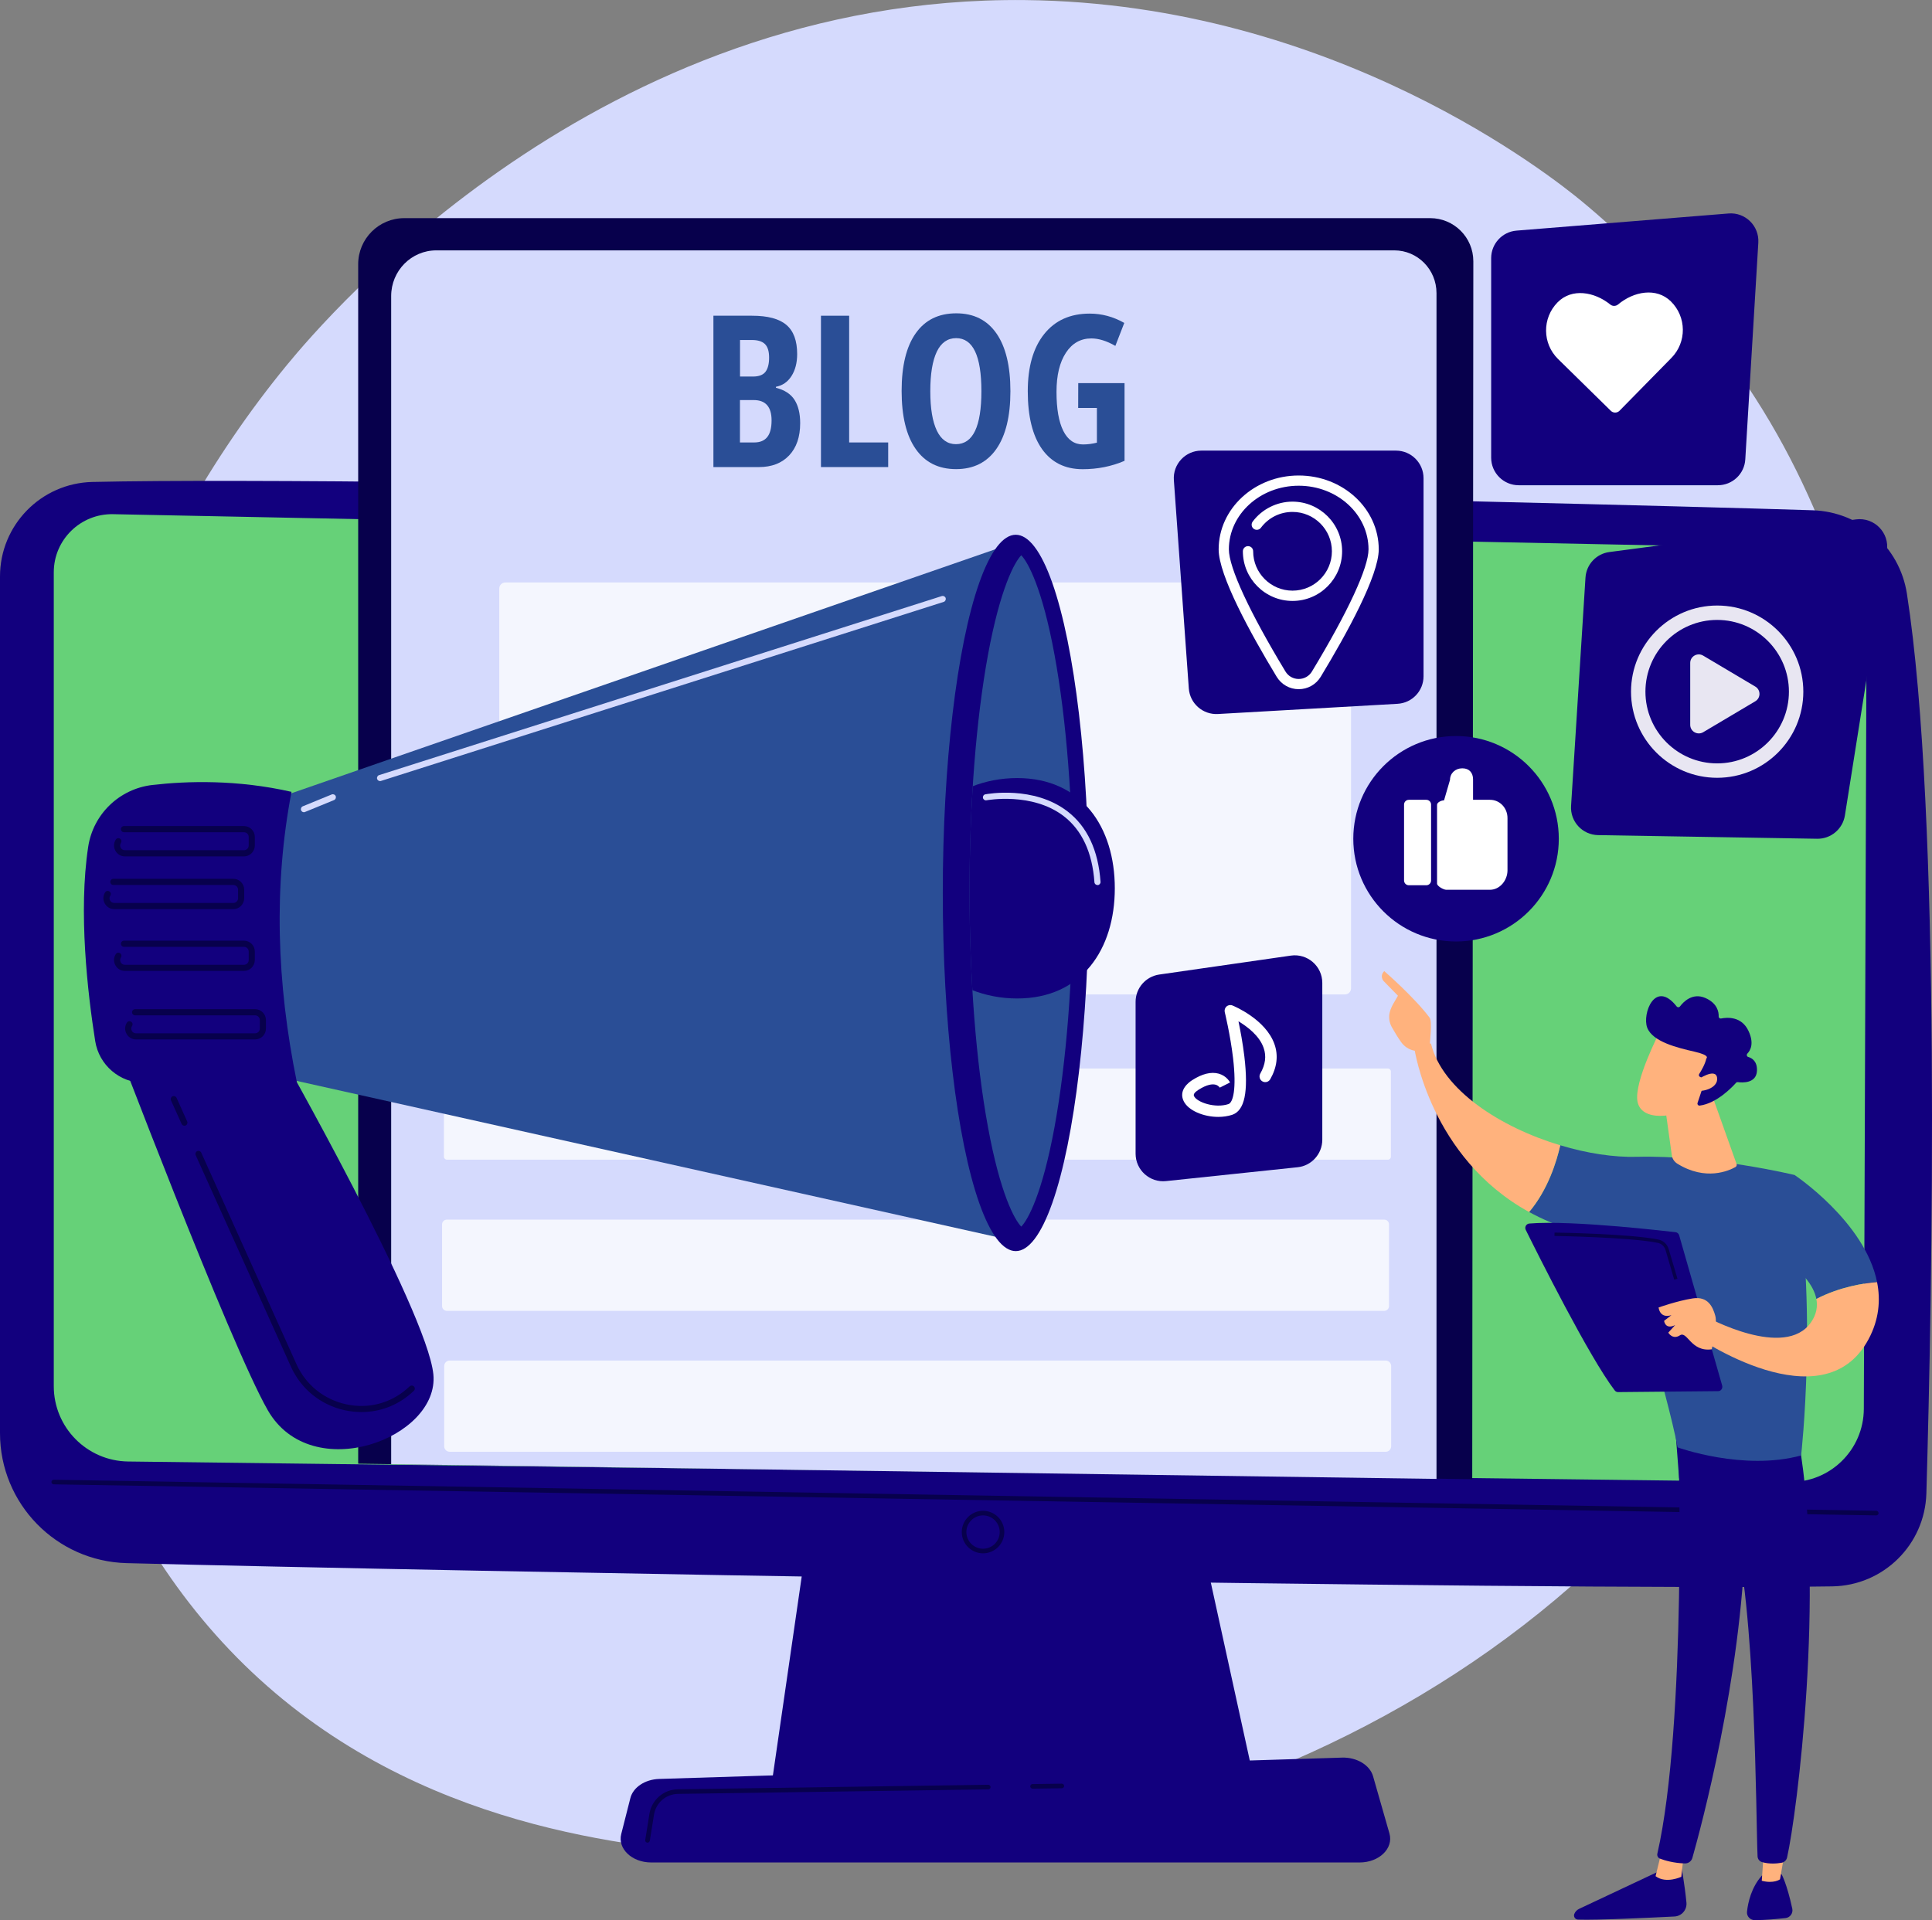 <?xml version="1.0" encoding="utf-8"?>
<!-- Generator: Adobe Illustrator 26.1.0, SVG Export Plug-In . SVG Version: 6.00 Build 0)  -->
<svg version="1.1" id="Calque_1" xmlns="http://www.w3.org/2000/svg" xmlns:xlink="http://www.w3.org/1999/xlink" x="0px" y="0px"
	 viewBox="0 0 2816.7 2800" style="enable-background:new 0 0 2816.7 2800;" xml:space="preserve">
<rect x="0" y="0" width="2816.7" height="2800" fill="#808080" stroke="none"/>
<style type="text/css">
	.st0{fill:#D5DAFD;}
	.st1{fill:#12007E;}
	.st2{fill:#66D178;}
	.st3{fill:#07004C;}
	.st4{opacity:0.75;}
	.st5{fill:#FFFFFF;}
	.st6{fill:#2A4E96;}
	.st7{clip-path:url(#SVGID_00000113336414562662391220000001934054149964076940_);fill:#12007E;}
	.st8{opacity:0.9;}
	.st9{fill-rule:evenodd;clip-rule:evenodd;fill:#FFFFFF;}
	.st10{fill:#FFB27D;}
</style>
<g id="Background">
</g>
<g id="Illustration">
	<path class="st0" d="M2637.6,1838.1c-273.7,639.8-996.3,914.7-1562.5,867.8c-154.6-12.8-465.6-38.5-708.5-268.2
		C-99.8,1996.7-28,1074.8,418.5,532C476,462.1,874-6.2,1494.1,0.1c454,4.6,772.7,261.1,811.5,293c49,40.4,156.9,136.3,254.2,288.5
		C2788.6,939.1,2808.7,1438.2,2637.6,1838.1z"/>
	<polygon class="st1" points="1185.4,2184.6 1124.6,2604.3 1830.2,2604.3 1738.3,2184.6 	"/>
	<path class="st1" d="M0,840.6v1249.3c0,102.8,81.9,186.8,184.6,189.5c456.3,11.8,2052.3,40.3,2486.6,33.9
		c74.7-1.1,135.1-60.8,137.3-135.5c8.4-290.2,22-988.1-28.4-1312.2c-10.6-68.2-68.2-119.3-137.2-121.5
		C2260.6,731.9,568.8,693,134.6,702.8C59.8,704.6,0,765.7,0,840.6z"/>
	<path class="st2" d="M78.4,834.5v1186.9c0,60,48.2,108.9,108.2,109.8l2422.2,29.9c59.5,0.9,108.2-47,108.5-106.5l4.1-1176.3
		c0.2-42.5-33.7-77.4-76.3-78.4L165.2,749.8C117.6,748.7,78.4,787,78.4,834.5z"/>
	<path class="st3" d="M2735.5,2209.8L2735.5,2209.8L78.3,2164.5c-1.9,0-3.3-1.6-3.3-3.4c0-1.9,1.6-3.3,3.4-3.3l2657.1,45.3
		c1.9,0,3.3,1.6,3.3,3.4C2738.8,2208.4,2737.3,2209.8,2735.5,2209.8z"/>
	<path class="st3" d="M1433.2,2265.1c-17.1,0-31-13.9-31-31s13.9-31,31-31s31,13.9,31,31S1450.3,2265.1,1433.2,2265.1z
		 M1433.2,2209.8c-13.4,0-24.3,10.9-24.3,24.3s10.9,24.3,24.3,24.3s24.3-10.9,24.3-24.3S1446.6,2209.8,1433.2,2209.8z"/>
	<path class="st1" d="M1982.2,2715.9H949.4c-28.1,0-49.1-20-43.7-41.4l13.3-52.4c4-15.8,21.3-27.3,41.9-28l995.6-31.1
		c21.5-0.7,40.6,10.8,45.3,27.1l23.9,83.5C2031.9,2695.4,2010.7,2715.9,1982.2,2715.9z"/>
	<path class="st3" d="M1505.4,2608.3c-1.8,0-3.3-1.5-3.4-3.3c0-1.9,1.5-3.4,3.3-3.4l42.7-0.6c1.8,0,3.4,1.5,3.4,3.3
		c0,1.9-1.5,3.4-3.3,3.4L1505.4,2608.3L1505.4,2608.3z"/>
	<path class="st3" d="M944,2687c-0.2,0-0.4,0-0.5,0c-1.8-0.3-3.1-2-2.8-3.8l6.1-38.1c3.3-20.5,20.7-35.6,41.4-35.9l452.5-6.6
		c0,0,0,0,0.1,0c1.8,0,3.3,1.5,3.4,3.3c0,1.9-1.5,3.4-3.3,3.4l-452.5,6.6c-17.5,0.3-32.1,13-34.9,30.2l-6.1,38.1
		C947,2685.9,945.6,2687,944,2687z"/>
	<path class="st3" d="M2146.4,2157l-1624.2-22.6V385.3c0-37.1,30.1-67.2,67.2-67.2h1495.7c34.7,0,62.9,28.1,62.9,62.9L2146.4,2157z"
		/>
	<path class="st0" d="M2094.3,2156.6l-1524-21.5V431.7c0-36.8,29.4-66.6,65.8-66.6h1396.7c34,0,61.5,27.9,61.5,62.3V2156.6z"/>
	<g class="st4">
		<path class="st5" d="M1960.9,1450.1H736.7c-4.8,0-8.8-3.9-8.8-8.8V858.2c0-4.8,3.9-8.8,8.8-8.8h1224.2c4.8,0,8.8,3.9,8.8,8.8
			v583.1C1969.7,1446.1,1965.8,1450.1,1960.9,1450.1z"/>
		<path class="st5" d="M2023.5,1691.1H651.6c-2.4,0-4.4-2-4.4-4.4v-124.2c0-2.4,2-4.4,4.4-4.4h1371.8c2.4,0,4.4,2,4.4,4.4v124.2
			C2027.8,1689.1,2025.9,1691.1,2023.5,1691.1z"/>
		<path class="st5" d="M2018.2,1911.5H651.5c-3.9,0-7-3.1-7-7v-119c0-3.9,3.1-7,7-7h1366.6c3.9,0,7,3.1,7,7v119
			C2025.1,1908.3,2022,1911.5,2018.2,1911.5z"/>
		<path class="st5" d="M2020.3,2117H655.6c-4.4,0-8-3.6-8-8v-117c0-4.4,3.6-8,8-8h1364.6c4.4,0,8,3.6,8,8v117
			C2028.2,2113.4,2024.7,2117,2020.3,2117z"/>
	</g>
	<path class="st1" d="M161.2,1501.4c0,0,174.3,459.6,229.3,555.2c63.9,111,250.6,40.3,241.3-52.6c-9.3-92.9-227.4-476.8-227.4-476.8
		L161.2,1501.4z"/>
	<polygon class="st6" points="396.7,1166.5 1479.8,791 1468.5,1807.3 367.1,1561.6 	"/>
	<ellipse class="st1" cx="1480.9" cy="1302.1" rx="106.4" ry="522.3"/>
	<path class="st6" d="M1488.9,1788.7c-9.6-9.8-30.6-47.5-48.5-145.1c-17.4-94.3-26.9-216.6-26.9-344.4s9.6-250.1,26.9-344.4
		c18-97.6,38.9-135.3,48.5-145.1c9.6,9.8,30.6,47.5,48.5,145.1c17.4,94.3,26.9,216.6,26.9,344.4s-9.6,250.1-26.9,344.4
		C1519.5,1741.1,1498.6,1778.9,1488.9,1788.7z"/>
	<g>
		<g>
			<defs>
				<path id="SVGID_1_" d="M1488.9,1788.7c-9.6-9.8-30.6-47.5-48.5-145.1c-17.4-94.3-26.9-216.6-26.9-344.4s9.6-250.1,26.9-344.4
					c18-97.6,38.9-135.3,48.5-145.1c9.6,9.8,30.6,47.5,48.5,145.1c17.4,94.3,154.4,216.6,154.4,344.4s-137,250.1-154.4,344.4
					C1519.5,1741.1,1498.6,1778.9,1488.9,1788.7z"/>
			</defs>
			<clipPath id="SVGID_00000169552862474308875760000007087758907116873345_">
				<use xlink:href="#SVGID_1_"  style="overflow:visible;"/>
			</clipPath>
			<path style="clip-path:url(#SVGID_00000169552862474308875760000007087758907116873345_);fill:#12007E;" d="M1625.3,1295.3
				c0,88.7-47.8,160.7-142.4,160.7s-171.3-71.9-171.3-160.7c0-88.7,76.7-160.7,171.3-160.7
				C1577.5,1134.6,1625.3,1206.5,1625.3,1295.3z"/>
		</g>
	</g>
	<path class="st1" d="M222,1144.7c51-5.9,124-8,203,10c-26,136-22.1,277.7,8,424.4H210.2c-35.5,0-65.8-25.8-71.4-60.9
		c-11.1-70.3-24.7-188.6-10.2-283.5C135.9,1187.1,174.1,1150.3,222,1144.7z"/>
	<path class="st3" d="M355.7,1248.8H182.1c-5.9,0-11.1-3.1-13.9-8.3c-2.8-5.2-2.6-11.2,0.6-16.2c1.3-2.1,4.1-2.7,6.2-1.3
		c2.1,1.3,2.7,4.1,1.3,6.2c-1.4,2.2-1.5,4.8-0.3,7c1.2,2.3,3.5,3.6,6.1,3.6h173.6c3.8,0,6.9-3.1,6.9-6.9v-12.4
		c0-3.8-3.1-6.9-6.9-6.9H180.8c-2.5,0-4.5-2-4.5-4.5s2-4.5,4.5-4.5h174.9c8.7,0,15.8,7.1,15.8,15.8v12.4
		C371.5,1241.7,364.4,1248.8,355.7,1248.8z"/>
	<path class="st3" d="M340.2,1325.7H166.6c-5.9,0-11.1-3.1-13.9-8.3c-2.8-5.2-2.6-11.2,0.6-16.2c1.3-2.1,4.1-2.7,6.2-1.3
		c2.1,1.3,2.7,4.1,1.3,6.2c-1.4,2.2-1.5,4.8-0.3,7c1.2,2.3,3.5,3.6,6.1,3.6h173.6c3.8,0,6.9-3.1,6.9-6.9v-12.4
		c0-3.8-3.1-6.9-6.9-6.9H165.3c-2.5,0-4.5-2-4.5-4.5s2-4.5,4.5-4.5h174.9c8.7,0,15.8,7.1,15.8,15.8v12.4
		C356,1318.6,348.9,1325.7,340.2,1325.7z"/>
	<path class="st0" d="M554.1,1139c-1.9,0-3.6-1.2-4.3-3.1c-0.7-2.4,0.6-4.9,2.9-5.6l820.4-261.1c2.3-0.7,4.9,0.6,5.6,2.9
		c0.7,2.4-0.6,4.9-2.9,5.6l-820.4,261.1C555,1139,554.5,1139,554.1,1139z"/>
	<path class="st0" d="M443.1,1184.4c-1.8,0-3.4-1-4.1-2.8c-0.9-2.3,0.2-4.9,2.4-5.8l42.2-17.3c2.3-0.9,4.9,0.2,5.8,2.4
		c0.9,2.3-0.2,4.9-2.4,5.8l-42.2,17.3C444.2,1184.3,443.7,1184.4,443.1,1184.4z"/>
	<path class="st3" d="M355.7,1415.8H182.1c-5.9,0-11.1-3.1-13.9-8.3c-2.8-5.2-2.6-11.2,0.6-16.2c1.3-2.1,4.1-2.7,6.2-1.3
		c2.1,1.3,2.7,4.1,1.3,6.2c-1.4,2.2-1.5,4.8-0.3,7.1c1.2,2.3,3.5,3.6,6.1,3.6h173.6c3.8,0,6.9-3.1,6.9-6.9v-12.4
		c0-3.8-3.1-6.9-6.9-6.9H180.8c-2.5,0-4.5-2-4.5-4.5s2-4.5,4.5-4.5h174.9c8.7,0,15.8,7.1,15.8,15.8v12.4
		C371.5,1408.7,364.4,1415.8,355.7,1415.8z"/>
	<path class="st3" d="M371.9,1515.7H198.3c-5.9,0-11.1-3.1-13.9-8.3c-2.8-5.2-2.6-11.2,0.6-16.2c1.3-2.1,4.1-2.7,6.2-1.3
		c2.1,1.3,2.7,4.1,1.3,6.2c-1.4,2.2-1.5,4.8-0.3,7.1c1.2,2.3,3.5,3.6,6.1,3.6h173.6c3.8,0,6.9-3.1,6.9-6.9v-12.4
		c0-3.8-3.1-6.9-6.9-6.9H197c-2.5,0-4.5-2-4.5-4.5s2-4.5,4.5-4.5h174.9c8.7,0,15.8,7.1,15.8,15.8v12.4
		C387.8,1508.6,380.7,1515.7,371.9,1515.7z"/>
	<path class="st3" d="M527,2059.1c-8,0-16.1-0.9-24.2-2.6c-35.3-7.7-64-31-78.8-63.9l-138.7-308.1c-1-2.2,0-4.9,2.2-5.9
		s4.9,0,5.9,2.2L432.1,1989c13.6,30.3,40.1,51.7,72.6,58.8c31.9,7,64.3-1.3,88.7-22.7c1.3-1.1,2.6-2.3,3.9-3.5
		c1.8-1.7,4.6-1.5,6.3,0.3c1.7,1.8,1.5,4.6-0.3,6.3c-1.4,1.3-2.7,2.5-4.1,3.7C578.9,2049.7,553.4,2059.1,527,2059.1z"/>
	<path class="st3" d="M268.9,1641.6c-1.7,0-3.3-1-4.1-2.6l-15.5-34.4c-1-2.2,0-4.9,2.2-5.9s4.9,0,5.9,2.2l15.5,34.4
		c1,2.2,0,4.9-2.2,5.9C270.1,1641.5,269.5,1641.6,268.9,1641.6z"/>
	<path class="st0" d="M1600,1290.6c-2.3,0-4.3-1.8-4.4-4.1c-3.1-43.5-18.2-75.9-44.8-96.4c-46.1-35.4-111.8-23.2-112.5-23.1
		c-2.4,0.5-4.8-1.1-5.2-3.5c-0.5-2.4,1.1-4.8,3.5-5.2c2.8-0.5,70.4-13,119.6,24.8c28.8,22.1,45,56.7,48.3,102.8
		c0.2,2.5-1.7,4.6-4.1,4.8C1600.2,1290.6,1600.1,1290.6,1600,1290.6z"/>
	<g>
		<path class="st6" d="M1040.1,460.4h56.3c23,0,39.7,4.5,50.1,13.4c10.5,8.9,15.7,23.1,15.7,42.5c0,12.8-2.8,23.5-8.3,32.1
			s-13.1,13.8-22.6,15.6v1.5c12.5,3.1,21.5,9,27,17.5c5.5,8.6,8.3,19.9,8.3,34.1c0,20-5.4,35.7-16.1,47s-25.4,17-44,17h-66.4V460.4z
			 M1078.8,549.1h18.9c8.7,0,14.7-2.3,18.3-6.9c3.5-4.6,5.3-11.5,5.3-20.7s-2-15.7-6-19.7s-10.4-6-19-6h-17.4v53.3H1078.8z
			 M1078.8,583.4v61.8h20.7c8.6,0,14.9-2.6,19.1-7.9c4.2-5.2,6.3-13.3,6.3-24.3c0-19.7-8.7-29.6-26-29.6H1078.8z"/>
		<path class="st6" d="M1196.9,681.1V460.4h41.1v184.8h56.9v35.9L1196.9,681.1L1196.9,681.1z"/>
		<path class="st6" d="M1473.1,570.4c0,36.5-6.8,64.6-20.5,84.3c-13.7,19.6-33.3,29.4-58.7,29.4c-25.6,0-45.2-9.8-58.9-29.4
			c-13.7-19.6-20.5-47.8-20.5-84.6c0-36.5,6.8-64.6,20.5-84c13.7-19.5,33.4-29.2,59.2-29.2c25.5,0,45,9.8,58.6,29.4
			C1466.3,505.8,1473.1,533.9,1473.1,570.4z M1356.3,570.4c0,25.2,3.2,44.3,9.5,57.5s15.7,19.8,27.9,19.8
			c24.8,0,37.1-25.8,37.1-77.3s-12.3-77.3-36.8-77.3c-12.5,0-21.9,6.6-28.2,19.7C1359.5,526,1356.3,545.2,1356.3,570.4z"/>
		<path class="st6" d="M1572,558.7h67.5V672c-19.1,8.2-39.5,12.2-61,12.2c-25.7,0-45.4-9.8-59.3-29.3
			c-13.8-19.5-20.8-47.7-20.8-84.4c0-35.4,7.9-63.2,23.8-83.2s38-30,66.5-30c17.6,0,34.4,4.5,50.4,13.6l-13,33.5
			c-12.5-7.2-24.2-10.9-35-10.9c-15.6,0-28,7-37.1,20.9s-13.7,32.9-13.7,57c0,24.8,3.3,43.7,9.9,56.9c6.6,13.2,16.2,19.8,28.8,19.8
			c6.6,0,13.4-0.9,20.2-2.6v-50.6h-27.3L1572,558.7L1572,558.7z"/>
	</g>
	<g>
		<path class="st1" d="M2037.5,1026.3l-261.9,14.9c-21.9,1.2-40.8-15.3-42.4-37.2l-21.8-303.8c-1.7-23.3,16.8-43.1,40.1-43.1h283.7
			c22.2,0,40.2,18,40.2,40.2v288.9C2075.4,1007.5,2058.8,1025.1,2037.5,1026.3z"/>
		<g>
			<path class="st5" d="M1893.4,1005L1893.4,1005c-13.2,0-25.2-6.8-32.1-18.1c-38.6-63.8-84.6-147.8-84.6-185.8
				c0-59.4,52.4-107.7,116.7-107.7c64.4,0,116.7,48.3,116.7,107.7c0,38-46,122-84.6,185.8C1918.6,998.2,1906.6,1005,1893.4,1005z
				 M1893.4,708.3c-56.1,0-101.8,41.6-101.8,92.8c0,26.6,30.1,91.5,82.5,178.1c4.1,6.8,11.3,10.9,19.3,10.9s15.2-4.1,19.3-10.9
				c52.4-86.6,82.5-151.5,82.5-178.1C1995.2,749.9,1949.5,708.3,1893.4,708.3z"/>
			<path class="st5" d="M1884.4,876.3c-39.9,0-72.4-32.5-72.4-72.4c0-4.1,3.3-7.5,7.5-7.5s7.5,3.3,7.5,7.5
				c0,31.7,25.8,57.4,57.4,57.4c31.7,0,57.4-25.8,57.4-57.4c0-31.7-25.8-57.4-57.4-57.4c-18.3,0-35.1,8.4-46.1,23.1
				c-2.5,3.3-7.1,4-10.5,1.5c-3.3-2.5-4-7.1-1.5-10.5c13.6-18.2,35.3-29.1,58-29.1c39.9,0,72.4,32.5,72.4,72.4
				S1924.3,876.3,1884.4,876.3z"/>
		</g>
	</g>
	<g>
		<path class="st1" d="M2649.3,1223.1l-319.4-5.3c-22.9-0.4-40.9-19.8-39.4-42.7l21-332.8c1.2-19.2,15.8-34.8,34.8-37.3l359.6-47.6
			c26.6-3.5,49.2,19.6,45,46.1l-61.2,385.7C2686.5,1208.9,2669.3,1223.4,2649.3,1223.1z"/>
		<g class="st8">
			<path class="st5" d="M2503.5,1134.2c-69.3,0-125.6-56.4-125.6-125.6S2434.3,883,2503.5,883s125.6,56.4,125.6,125.6
				S2572.8,1134.2,2503.5,1134.2z M2503.5,904c-57.7,0-104.6,46.9-104.6,104.6s46.9,104.6,104.6,104.6
				c57.7,0,104.6-46.9,104.6-104.6C2608.1,951,2561.2,904,2503.5,904z"/>
			<path class="st9" d="M2464.2,1057v-90.3c0-9.6,10.5-15.6,18.8-10.7l76.1,45.2c8.1,4.8,8.1,16.6,0,21.4l-76.1,45.2
				C2474.7,1072.6,2464.2,1066.6,2464.2,1057z"/>
		</g>
	</g>
	<g>
		<path class="st1" d="M1891.8,1702.1l-191.8,20.2c-23.7,2.5-44.4-16.1-44.4-40v-221.4c0-20,14.7-36.9,34.5-39.8l191.8-27.6
			c24.2-3.5,45.9,15.3,45.9,39.8v228.8C1927.7,1682.7,1912.2,1700,1891.8,1702.1z"/>
		<path class="st5" d="M1776.2,1628.7c-21.6,0-44-9.3-50.6-23.2c-7.6-15.9,7.5-27.2,12.4-30.3c14.6-9.4,27.6-12.6,38.7-9.6
			c11.5,3.2,16.1,11.9,16.6,12.9l-14.9,7.5l0.1,0.2c-0.1-0.1-2-3.4-6.5-4.5c-4.3-1.1-12.1-0.6-24.9,7.6c-5.4,3.5-7.6,6.5-6.3,9.1
			c4.3,9,30.7,18.1,50.2,11.6c6.5-2.2,12.1-21.1,6.7-67.2c-4-33.7-12-66.6-12.1-66.9c-0.7-3,0.3-6.2,2.6-8.3c2.4-2,5.7-2.6,8.6-1.4
			c2,0.8,48.6,20.1,61.3,56.5c5.8,16.5,3.7,33.7-6.2,51.1c-2.3,4-7.4,5.4-11.4,3.1s-5.4-7.3-3.1-11.4c7.5-13.2,9.1-25.4,4.9-37.4
			c-6.1-17.7-23.7-31-36.7-38.8c2.7,13.1,6.3,31.9,8.6,51.4c6.1,51.9,0.4,78.9-17.9,85C1789.9,1627.7,1783.1,1628.7,1776.2,1628.7z"
			/>
	</g>
	<path class="st1" d="M2504.4,707.6h-290.2c-22.2,0-40.2-18-40.2-40.2v-291c0-20.9,16.1-38.4,36.9-40.1l309.2-25
		c24.4-2,44.8,18.1,43.4,42.5l-19,316C2543.3,691.1,2525.7,707.6,2504.4,707.6z"/>
	<g>
		<path class="st5" d="M2436,439.5c-21.2-20.8-54.2-14.6-77,4.5c-3.3,2.7-8,2.8-11.3,0.1c-23.1-18.7-56.1-24.4-76.9-3.2
			c-22.6,23-22.3,60,0.7,82.6l77,75.6c3.5,3.4,9.1,3.4,12.6-0.1l75.6-77C2459.3,499.1,2459,462.1,2436,439.5z"/>
	</g>
	<g>
		<ellipse class="st1" cx="2122.8" cy="1223.1" rx="149.8" ry="149.8"/>
		<g>
			<path class="st5" d="M2086.4,1173.3c0-3.9-3.1-7-7-7H2054c-3.9,0-7,3.1-7,7v110.6c0,3.9,3.1,7,7,7h25.4c3.9,0,7-3.1,7-7V1173.3z"
				/>
			<path class="st5" d="M2172.3,1166.3h-24.7v-29.8c0-9.7-5.7-16.1-15.4-16.1h-0.6c-9.7,0-17.6,7.1-17.6,16.8l-8.7,29.9
				c-3.9,0-10.2,2.8-10.2,6.6v114.7c0,3.9,9.6,9.1,13.4,9.1h5.4h58.3c14.5,0,25.6-13.8,25.6-28.3V1193
				C2197.9,1178.5,2186.8,1166.3,2172.3,1166.3z"/>
		</g>
	</g>
	<path class="st1" d="M2451,2720.2c0,0,5.1,27.2,7.7,54.2c1,10.6-7,19.8-17.6,20.3c-36,1.8-112.9,5.5-140.5,4.5
		c-4.2-0.1-6.9-4.4-5.4-8.2l0,0c1.3-3.2,3.7-5.9,6.9-7.4l126.6-59.6L2451,2720.2z"/>
	<path class="st10" d="M2454.8,2704.1l-3.6,32.7c0,0-22.2,10.6-37.5-0.9l8.9-36.5L2454.8,2704.1z"/>
	<path class="st1" d="M2446,2090.4c1.8,8.5,13,425.4-29.7,612.6c-0.7,3.1,0.9,6.2,3.8,7.3c6.9,2.7,20.3,6.6,36.4,7
		c5,0.1,9.4-3.2,10.8-7.9c12.3-43.5,71.3-261.2,77.3-468.8c6.7-231.9-0.1-7.9-0.1-7.9l-6.6-143.3L2446,2090.4z"/>
	<path class="st1" d="M2597.4,2733.1c0,0,7.8,13.7,15.6,50.2c1.4,6.6-3.2,13-9.9,13.7c-11.9,1.3-30.1,3-44.8,3
		c-6.8,0-12.1-5.8-11.3-12.5c1.5-13.4,6.3-35.4,21.8-52.6L2597.4,2733.1z"/>
	<path class="st10" d="M2603.7,2691l-8.6,49.5c0,0-8.9,6.7-26.6,2.1l3.8-53.2L2603.7,2691z"/>
	<path class="st1" d="M2622.5,2101.5c38.5,219.6-2.7,543.7-17.1,607.2c-0.9,3.9-4,6.9-7.9,7.6c-6.7,1.2-17.7,2.2-28.5-0.9
		c-3.7-1-6.4-4.4-6.6-8.3c-2.5-51.2-1.9-365.7-37-489.6c-1.8-6.3-5.7-11.7-11-15.5l-66.4-46.2l-5.8-75.7L2622.5,2101.5z"/>
	<g>
		<path class="st6" d="M2386.3,1686.9c109.2-2.8,230,26.5,230,26.5c34.4,189.7,9.6,409,9.6,409c-84.3,23-180.1-11.8-180.1-11.8
			c-14.8-79.3-82.5-302.1-82.5-302.1c-53.4-6.1-97.5-21.1-133.9-41.1c27.3-32.3,39.9-73.1,45.4-97.3
			C2313.5,1681.8,2352.6,1687.8,2386.3,1686.9z"/>
		<path class="st10" d="M2062.1,1529.1c10.6-13.1,24.2-7.1,24.2-7.1c16.7,67.7,101.5,122,188.4,148.1c-5.4,24.1-18.1,65-45.4,97.3
			C2084.9,1688,2062.1,1529.1,2062.1,1529.1z"/>
	</g>
	<g>
		<path class="st10" d="M2064.8,1532.4c-1.1,3.6,12,8.9,19.5-5.8c0.2-7,4.2-37-0.1-42.7c-22.6-30.1-66.1-67.8-66.1-67.8
			c-7.2,7.3-1.1,14.3-1.1,14.3l21.1,21.6c-4.3,8-9.6,14.7-12,24.3c-1.8,7.3-0.6,15,3.1,21.6c3.7,6.6,8.8,15.1,13.6,21.8
			C2052,1532.4,2064.8,1532.4,2064.8,1532.4z"/>
		<path class="st10" d="M2047.4,1466.1l19.2,16l6.1,16l-16.8,19c0,0-6-31.9-10.3-38.8C2041.3,1471.6,2043.4,1468.2,2047.4,1466.1z"
			/>
	</g>
	<path class="st6" d="M2575.4,1819.6l40.9-106.2c0,0,102.7,68.3,120.3,156.1c-19.3,1.6-54.3,7-88.5,24.6
		C2640.2,1852.7,2575.4,1819.6,2575.4,1819.6z"/>
	<path class="st10" d="M2487.2,1920c0,0,115.2,63.6,153.3,8c7.9-11.6,9.7-23,7.6-33.8c34.2-17.7,69.2-23,88.5-24.6
		c5.3,26.4,2.9,54.7-12.4,83.3c-66.5,124.5-251.9-4.4-251.9-4.4L2487.2,1920z"/>
	<path class="st10" d="M2496.1,1597.2l35.7,100.2c0.6,1.7-0.1,3.5-1.6,4.4c-9.4,5.3-43.4,20.8-84.8-4.9c-4.3-2.7-7.3-7.1-8-12.1
		l-12.1-86.9L2496.1,1597.2z"/>
	<g>
		<path class="st10" d="M2419.6,1504.9c0,0-37.5,72.2-32.3,101.2c5.2,29,52.4,26.4,93.5,2.5l28.1-77.8L2419.6,1504.9z"/>
		<path class="st1" d="M2478.6,1570.4c-1.7-0.7-2.3-2.8-1.3-4.3c3-4.7,8.7-14.3,10.4-22.6c0,0,6.8-4.5-17.6-10
			c-24.4-5.6-60.7-14.3-68.6-34.9c-7.6-20.1,11.4-71.1,43-30.9c1.2,1.5,3.5,1.5,4.7,0c5-6.7,18.3-20.6,37.1-12.4
			c17.5,7.7,19.6,20.4,19.4,26.9c-0.1,1.9,1.7,3.4,3.5,3c8.8-1.8,30-3.4,40,18.2c8.3,17.8,3.1,28-1.7,33c-1.5,1.6-0.8,4.3,1.3,4.9
			c5.8,1.7,13.3,6.6,12.7,20.2c-0.9,18.8-21.9,17.3-27.9,16.5c-1-0.1-2,0.2-2.6,1c-5.1,5.7-27.9,30-52.9,33.2
			c-2.2,0.3-3.9-1.8-3.2-3.9l10.5-31.5c0.5-1.5-0.2-3.1-1.6-3.7L2478.6,1570.4z"/>
		<path class="st10" d="M2474.3,1574.9c0,0,27-18.9,29.1-3.2c2.1,15.7-24.3,23-37.4,17.2L2474.3,1574.9z"/>
	</g>
	<g>
		<g>
			<path class="st1" d="M2510.8,2020.5l-62.7-219.1c-0.7-2.5-2.8-4.3-5.4-4.6c-11.4-1.3-44.3-5-82.3-8.3c-45.8-3.9-99-7-130.8-4.3
				c-4.5,0.4-7.2,5.2-5.2,9.2c18.1,36.6,92.4,185.3,129.7,234.1c1.2,1.6,3.1,2.6,5.2,2.5l145.6-1.4
				C2508.9,2028.7,2511.9,2024.6,2510.8,2020.5z"/>
			<path class="st10" d="M2495.6,1967.6c0,0,8.7-35.9,5.2-48.7c-3.5-12.7-10.4-29.1-33.1-25.5c-22.8,3.6-49.6,13.2-49.6,13.2
				s1.4,16.6,18.7,11.2l-10.7,8.3c0,0,1.5,13.3,16.1,6.2l-10,11c0,0,6.3,10.9,17,3.9C2460,1940.3,2465.1,1971.9,2495.6,1967.6z"/>
		</g>
		<path class="st1" d="M2364.5,1854c0,10.2-8.2,18.4-18.4,18.4s-18.4-8.2-18.4-18.4s8.2-18.4,18.4-18.4
			C2356.2,1835.6,2364.5,1843.8,2364.5,1854z"/>
		<path class="st3" d="M2440.9,1866.1l4.7-1.4l-12.8-43.3c-2.1-7-7.8-12.3-14.8-13.8c-40.5-8.4-147.1-10.2-151.6-10.2l-0.1,4.9
			c1.1,0,110.7,1.8,150.7,10.1c5.3,1.1,9.6,5.1,11.2,10.4L2440.9,1866.1z"/>
	</g>
</g>
</svg>
